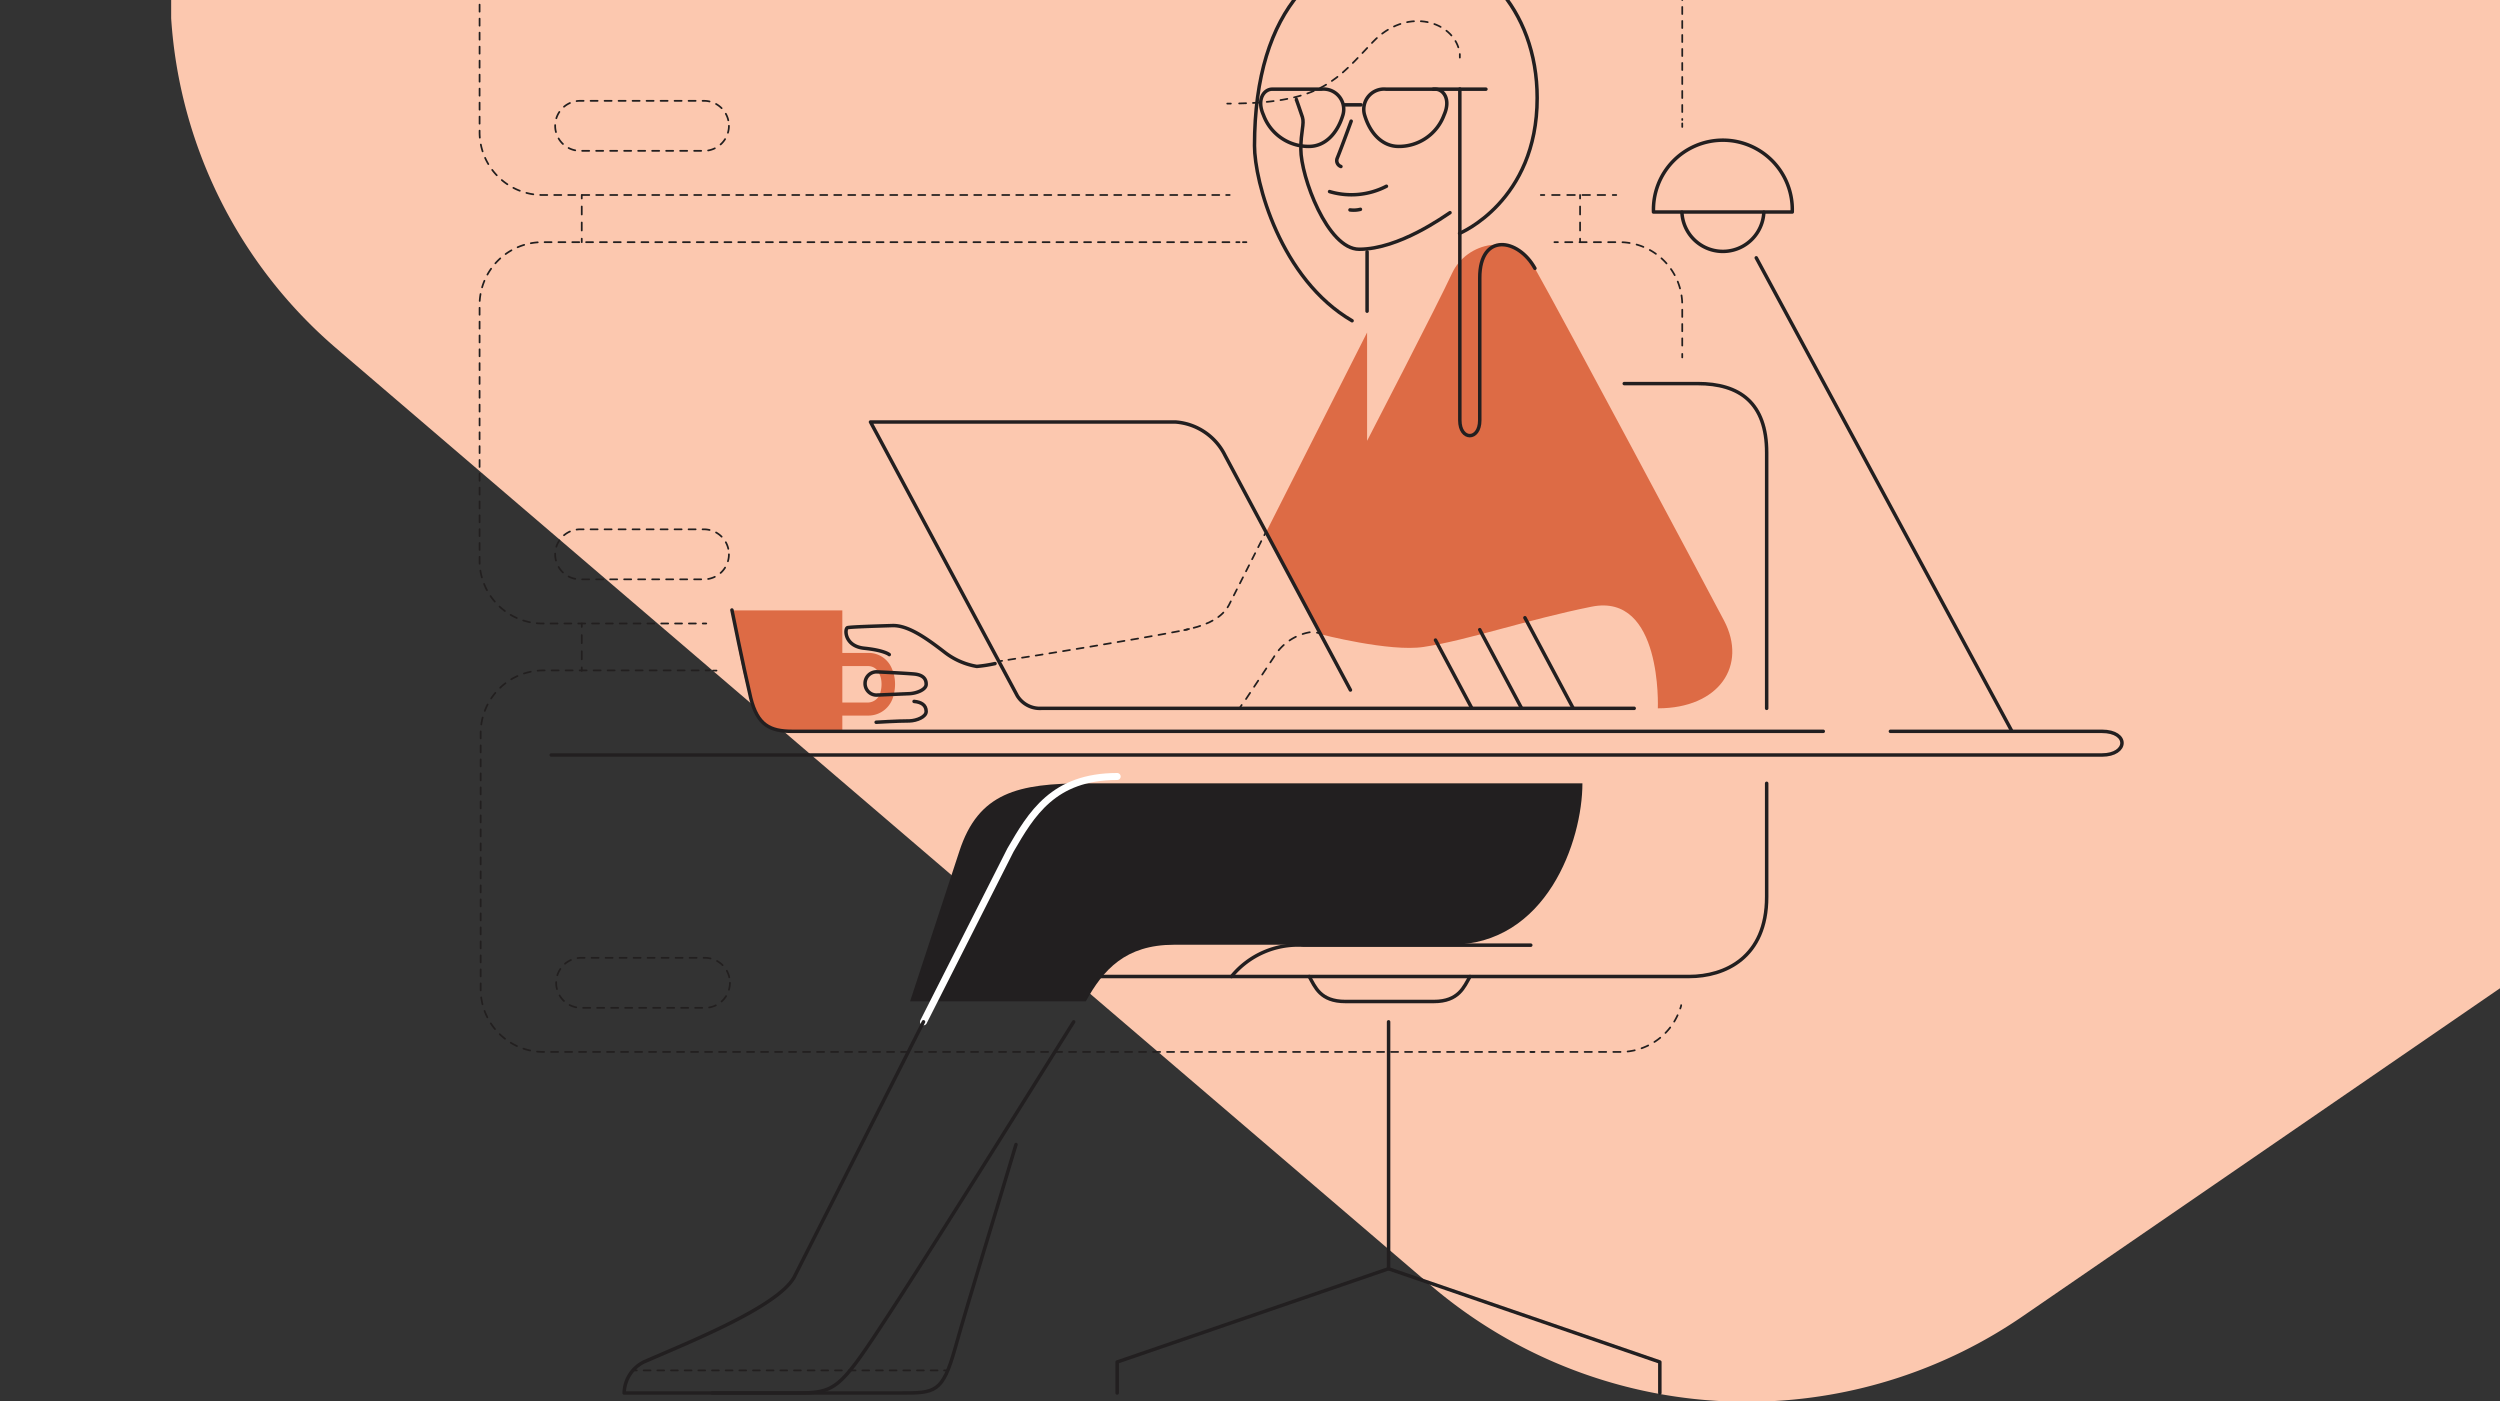<svg id="Layer_1" data-name="Layer 1" xmlns="http://www.w3.org/2000/svg" xmlns:xlink="http://www.w3.org/1999/xlink" viewBox="0 0 300 168.16"><rect x="0" y="0" width="300" height="168.16" fill="#333333" stroke="none"/><defs><style>.cls-1,.cls-10,.cls-11,.cls-12,.cls-13,.cls-14,.cls-15,.cls-16,.cls-17,.cls-18,.cls-19,.cls-20,.cls-21,.cls-22,.cls-23,.cls-24,.cls-25,.cls-26,.cls-8,.cls-9{fill:none;}.cls-2{clip-path:url(#clip-path);}.cls-3{fill:#ffdea3;}.cls-4{clip-path:url(#clip-path-2);}.cls-5{fill:#fcc8af;}.cls-6{fill:#dd6b45;}.cls-7{fill:#221f20;}.cls-10,.cls-11,.cls-12,.cls-13,.cls-14,.cls-15,.cls-16,.cls-17,.cls-18,.cls-19,.cls-20,.cls-21,.cls-22,.cls-23,.cls-24,.cls-8,.cls-9{stroke:#221f1f;stroke-miterlimit:10;stroke-width:0.21px;}.cls-10,.cls-11,.cls-12,.cls-13,.cls-14,.cls-15,.cls-16,.cls-17,.cls-18,.cls-19,.cls-20,.cls-21,.cls-22,.cls-23,.cls-24,.cls-25,.cls-26,.cls-8,.cls-9{stroke-linecap:round;}.cls-9{stroke-dasharray:0.96 0.96;}.cls-10{stroke-dasharray:0.97 0.97;}.cls-11{stroke-dasharray:0.83 0.83;}.cls-12{stroke-dasharray:0.91 0.91;}.cls-13{stroke-dasharray:0.84 0.84;}.cls-14{stroke-dasharray:0.84 0.84;}.cls-15{stroke-dasharray:0.86 0.86;}.cls-16{stroke-dasharray:0.84 0.84;}.cls-17{stroke-dasharray:0.84 0.84;}.cls-18{stroke-dasharray:0.86 0.86;}.cls-19{stroke-dasharray:0.83 0.83;}.cls-20{stroke-dasharray:0.84 0.84;}.cls-21{stroke-dasharray:0.88 0.88;}.cls-22{stroke-dasharray:0.81 0.81;}.cls-23{stroke-dasharray:0.83 0.83;}.cls-24{stroke-dasharray:0.82 0.82;}.cls-25{stroke:#fff;stroke-width:0.84px;}.cls-25,.cls-26{stroke-linejoin:round;}.cls-26{stroke:#221f20;stroke-width:0.42px;}</style><clipPath id="clip-path"><rect class="cls-1" x="366.45" width="300" height="168.16"/></clipPath><clipPath id="clip-path-2"><rect class="cls-1" width="300" height="168.16"/></clipPath></defs><g class="cls-2"><path class="cls-3" d="M394.81-231c-23.3,26.9-158.9,183.6-166.6,192.8a56.63,56.63,0,0,0-13.1,32.5v7.9a57,57,0,0,0,19.7,39.5c3.6,3.1,131.4,112.5,131.4,112.5a58.33,58.33,0,0,0,36.7,14h2.7a58.39,58.39,0,0,0,31.8-10.3L774.81-74a41.75,41.75,0,0,0,15.9-21.1l.5-1.5,6.3-19c.4-1.2.9-2.8,1.7-5.1v-.2l3.9-11.8v-1l-31-10.3q-157.35-51.75-314.7-104a60,60,0,0,0-19.2-3.2,56.74,56.74,0,0,0-43.4,20.2"/></g><g class="cls-4"><path class="cls-5" d="M200.24-231c-23.3,26.9-158.9,183.6-166.6,192.8a56.63,56.63,0,0,0-13.1,32.5v7.9a57,57,0,0,0,19.7,39.5c3.6,3.1,131.4,112.5,131.4,112.5a58.33,58.33,0,0,0,36.7,14H211a58.39,58.39,0,0,0,31.8-10.3L580.24-74a41.75,41.75,0,0,0,15.9-21.1l.5-1.5,6.3-19c.4-1.2.9-2.8,1.7-5.1v-.2l3.9-11.8v-1l-31-10.3q-157.35-51.75-314.7-104a60,60,0,0,0-19.2-3.2,56.74,56.74,0,0,0-43.4,20.2"/><path class="cls-6" d="M184.19,32.2c3.48,6.19,19.85,36.87,22.69,42.26S206.31,85,198.94,85c0,0,.57-13.9-7.94-12.2-7.76,1.56-14.75,4-20.14,4.83-4.08.64-12.43-1.53-12.43-1.53l-6.52-12.2,12.14-24v13s8.51-16.45,10.21-20.13S181.64,27.66,184.19,32.2Z"/><path class="cls-6" d="M101.08,87.66V73.25H87.88s1.35,10.28,3.3,13a5.06,5.06,0,0,0,2.9,1.45c2.35,0,7,0,7,0"/><path class="cls-6" d="M104.23,85.87h-3.94V84.3h3.94A1.58,1.58,0,0,0,105.67,83a3.49,3.49,0,0,0,.06-1.51,2.46,2.46,0,0,0-.21-.63,1.44,1.44,0,0,0-1.38-.93h-3.27V78.35h3.27A3,3,0,0,1,107,80.18a4.67,4.67,0,0,1,.32,1,4.93,4.93,0,0,1-.09,2.23A3.09,3.09,0,0,1,104.23,85.87Z"/><path class="cls-7" d="M189.89,94H130.28c-8.11,0-12.87,1.1-15.16,8.16-1.14,3.51-5.91,18-5.91,18H130.3c2.08-3.78,4.75-6.79,10.58-6.79H174C185.61,113.42,189.89,100.88,189.89,94Z"/><line class="cls-8" x1="69.81" y1="23.4" x2="69.81" y2="23.82"/><line class="cls-9" x1="69.81" y1="24.78" x2="69.81" y2="28.16"/><line class="cls-8" x1="69.81" y1="28.64" x2="69.81" y2="29.06"/><line class="cls-8" x1="69.81" y1="74.82" x2="69.81" y2="75.23"/><line class="cls-10" x1="69.81" y1="76.21" x2="69.81" y2="79.6"/><line class="cls-8" x1="69.81" y1="80.09" x2="69.81" y2="80.51"/><line class="cls-8" x1="189.61" y1="23.4" x2="189.61" y2="23.82"/><line class="cls-9" x1="189.61" y1="24.78" x2="189.61" y2="28.16"/><line class="cls-8" x1="189.61" y1="28.64" x2="189.61" y2="29.06"/><path class="cls-8" d="M175.18,6.91c0-.14,0-.28,0-.42"/><path class="cls-11" d="M175,5.68c-1.07-3.24-6.3-4.77-10.24-.66-4.29,4.49-6.06,7.27-16.62,7.41"/><path class="cls-8" d="M147.7,12.43h-.43"/><line class="cls-8" x1="193.95" y1="23.4" x2="193.53" y2="23.4"/><line class="cls-12" x1="192.62" y1="23.4" x2="185.77" y2="23.4"/><line class="cls-8" x1="185.32" y1="23.4" x2="184.9" y2="23.4"/><line class="cls-8" x1="147.56" y1="23.4" x2="147.14" y2="23.4"/><path class="cls-13" d="M146.31,23.4H65.09a7.55,7.55,0,0,1-7.54-7.54V-14.82a7.55,7.55,0,0,1,7.54-7.54H194.33a7.55,7.55,0,0,1,7.54,7.54V14.39"/><line class="cls-8" x1="201.87" y1="14.81" x2="201.87" y2="15.23"/><path class="cls-14" d="M87.47,15.1a3,3,0,0,1-3,3H69.62a3,3,0,1,1,0-6H84.45A3,3,0,0,1,87.47,15.1Z"/><path class="cls-8" d="M201.74,120.62c0,.13-.07.27-.11.4"/><path class="cls-15" d="M201.31,121.83a7.53,7.53,0,0,1-6.86,4.4h-10"/><line class="cls-8" x1="184.06" y1="126.23" x2="183.64" y2="126.23"/><line class="cls-8" x1="184.14" y1="126.23" x2="183.72" y2="126.23"/><path class="cls-16" d="M182.89,126.23H65.22a7.53,7.53,0,0,1-7.54-7.54V88a7.54,7.54,0,0,1,7.54-7.55H85.15"/><line class="cls-8" x1="85.56" y1="80.47" x2="85.98" y2="80.47"/><path class="cls-17" d="M87.59,117.94a3,3,0,0,1-3,3H69.74a3,3,0,0,1,0-6H84.58A3,3,0,0,1,87.59,117.94Z"/><line class="cls-8" x1="186.53" y1="29.06" x2="186.95" y2="29.06"/><path class="cls-18" d="M187.82,29.06h6.51a7.54,7.54,0,0,1,7.54,7.54V42"/><line class="cls-8" x1="201.87" y1="42.47" x2="201.87" y2="42.89"/><line class="cls-8" x1="84.75" y1="74.82" x2="84.33" y2="74.82"/><path class="cls-19" d="M83.5,74.82H65.09a7.55,7.55,0,0,1-7.54-7.55V36.6a7.54,7.54,0,0,1,7.54-7.54h83.65"/><line class="cls-8" x1="149.15" y1="29.06" x2="149.57" y2="29.06"/><path class="cls-20" d="M87.47,66.52a3,3,0,0,1-3,3H69.62a3,3,0,1,1,0-6H84.45A3,3,0,0,1,87.47,66.52Z"/><path class="cls-8" d="M158.44,76.05a2.07,2.07,0,0,0-.4-.13"/><path class="cls-21" d="M157.17,75.87a6.32,6.32,0,0,0-4.32,3c-2.08,3.13-3.1,4.66-3.59,5.41"/><path class="cls-8" d="M149,84.6l-.23.35"/><line class="cls-8" x1="151.91" y1="63.85" x2="151.72" y2="64.22"/><path class="cls-22" d="M151.35,64.94l-3.89,7.69c-.81,1.46-2.41,2.28-4.55,2.8"/><path class="cls-8" d="M142.52,75.52l-.41.09"/><path class="cls-8" d="M142.68,75.48l-.4.1"/><path class="cls-23" d="M141.47,75.74c-4.49.88-17.41,3-20.8,3.49"/><path class="cls-8" d="M120.25,79.3l-.41.06"/><line class="cls-8" x1="76" y1="164.45" x2="76.42" y2="164.45"/><line class="cls-24" x1="77.24" y1="164.45" x2="112.88" y2="164.45"/><line class="cls-8" x1="113.29" y1="164.45" x2="113.71" y2="164.45"/><path class="cls-25" d="M110.82,122.62,121.26,102c2.49-4.29,5.13-8.82,12.8-8.82"/><path class="cls-26" d="M147.78,117.18a10.31,10.31,0,0,1,8.56-3.76h27.35"/><path class="cls-26" d="M215.07,25.44a8.33,8.33,0,1,0-16.65,0Z"/><path class="cls-26" d="M211.66,25.47a4.92,4.92,0,0,1-9.83,0"/><polyline class="cls-26" points="177.57 75.56 177.91 76.21 182.57 84.95"/><line class="cls-26" x1="172.26" y1="76.81" x2="176.6" y2="84.95"/><polyline class="cls-26" points="182.99 74.13 183.05 74.24 188.76 84.95"/><path class="cls-26" d="M162.05,82.8,147,54.64a7.21,7.21,0,0,0-5.94-4H104.46l.88,1.63,16.74,31.23A3.19,3.19,0,0,0,125,85H196.1"/><path class="cls-26" d="M175.18,10.68V50.44c0,2.45,2.39,2.45,2.39,0V33.34c0-5.47,4.63-4.76,6.62-1.14"/><path class="cls-26" d="M218.79,87.76H95.09c-2.69,0-4.19-.74-5-4-.94-4-2.26-10.56-2.26-10.56"/><path class="cls-26" d="M110.82,122.62,95.29,153.28c-2,3.53-12.32,7.67-18,10.14a4.27,4.27,0,0,0-2.39,3.74h20c5.47,0,5.59,0,11.88-9.62,5.16-7.89,17.72-28,22.06-34.92"/><path class="cls-26" d="M85.48,167.16h22.57c4.15,0,5.06,0,6.57-5.39,1.68-6,4.85-16.17,7.3-24.43"/><path class="cls-26" d="M226.85,87.76h25.38c3.28,0,3.14,2.84,0,2.84H66.15"/><line class="cls-26" x1="210.75" y1="30.94" x2="241.38" y2="87.66"/><path class="cls-26" d="M212,85V54.32c0-6-3.26-8.29-8.29-8.29h-8.8"/><path class="cls-26" d="M132.05,117.18H202.7c4.28,0,9.3-2.26,9.3-9.55V94"/><path class="cls-26" d="M157.11,117.18c.71,1.26,1.31,3,4.34,3h10.61c3,0,3.63-1.77,4.34-3"/><polyline class="cls-26" points="166.63 122.62 166.63 152.25 199.18 163.44 199.18 167.16"/><polyline class="cls-26" points="166.62 152.25 134.06 163.44 134.06 167.16"/><line class="cls-26" x1="164.05" y1="37.34" x2="164.05" y2="30.22"/><path class="cls-26" d="M175.15,28s9.31-3.82,9.31-16.24c0-10.75-7.17-18.16-15.76-18.16-10,0-18.16,7.17-18.16,23.89,0,4.3,3.11,16,11.71,21"/><path class="cls-26" d="M155.57,12c-.23-.72.62,1.74.72,2.06.25.81-.19,1.69-.19,3.85,0,3.27,3.19,12,7,12,4.81,0,10.27-4,10.9-4.39"/><path class="cls-26" d="M172.23,10.7h-5.9a2.43,2.43,0,0,0-2.58,3.1c.67,2.27,2.18,3.77,4.08,3.77a5.77,5.77,0,0,0,5.46-3.78C174.13,11.9,173.2,10.7,172.23,10.7Z"/><path class="cls-26" d="M152.66,10.7h5.91a2.43,2.43,0,0,1,2.58,3.1c-.68,2.27-2.18,3.77-4.08,3.77a5.75,5.75,0,0,1-5.46-3.78C150.77,11.9,151.7,10.7,152.66,10.7Z"/><path class="cls-26" d="M172,10.7h6.31"/><path class="cls-26" d="M111.14,82.11c0,.64-1.11,1.08-2,1.13l-4,.17A1.38,1.38,0,0,1,103.81,82h0a1.38,1.38,0,0,1,1.38-1.38s3.38.16,4.5.26c.88.08,1.45.44,1.45,1.21Z"/><path class="cls-26" d="M109.69,84.17c.88.08,1.45.44,1.45,1.21h0c0,.64-1.11,1.1-2,1.13-1.45,0-4,.16-4,.16"/><path class="cls-26" d="M119.4,79.63a17.48,17.48,0,0,1-2.18.34,8.63,8.63,0,0,1-3.94-1.76c-2.18-1.68-4.35-3.2-6.2-3.14-2.6.08-5,.16-5.37.25s-.42,2.22,2,2.47,3,.76,3,.76"/><path class="cls-26" d="M162.14,14.54s-1.09,3-1.67,4.44a.75.75,0,0,0,.44,1"/><path class="cls-26" d="M166.37,22.35a9.16,9.16,0,0,1-6.82.64"/><path class="cls-26" d="M162,25.19a3.35,3.35,0,0,0,1.25-.07"/><line class="cls-26" x1="161.36" y1="12.58" x2="163.32" y2="12.58"/></g></svg>